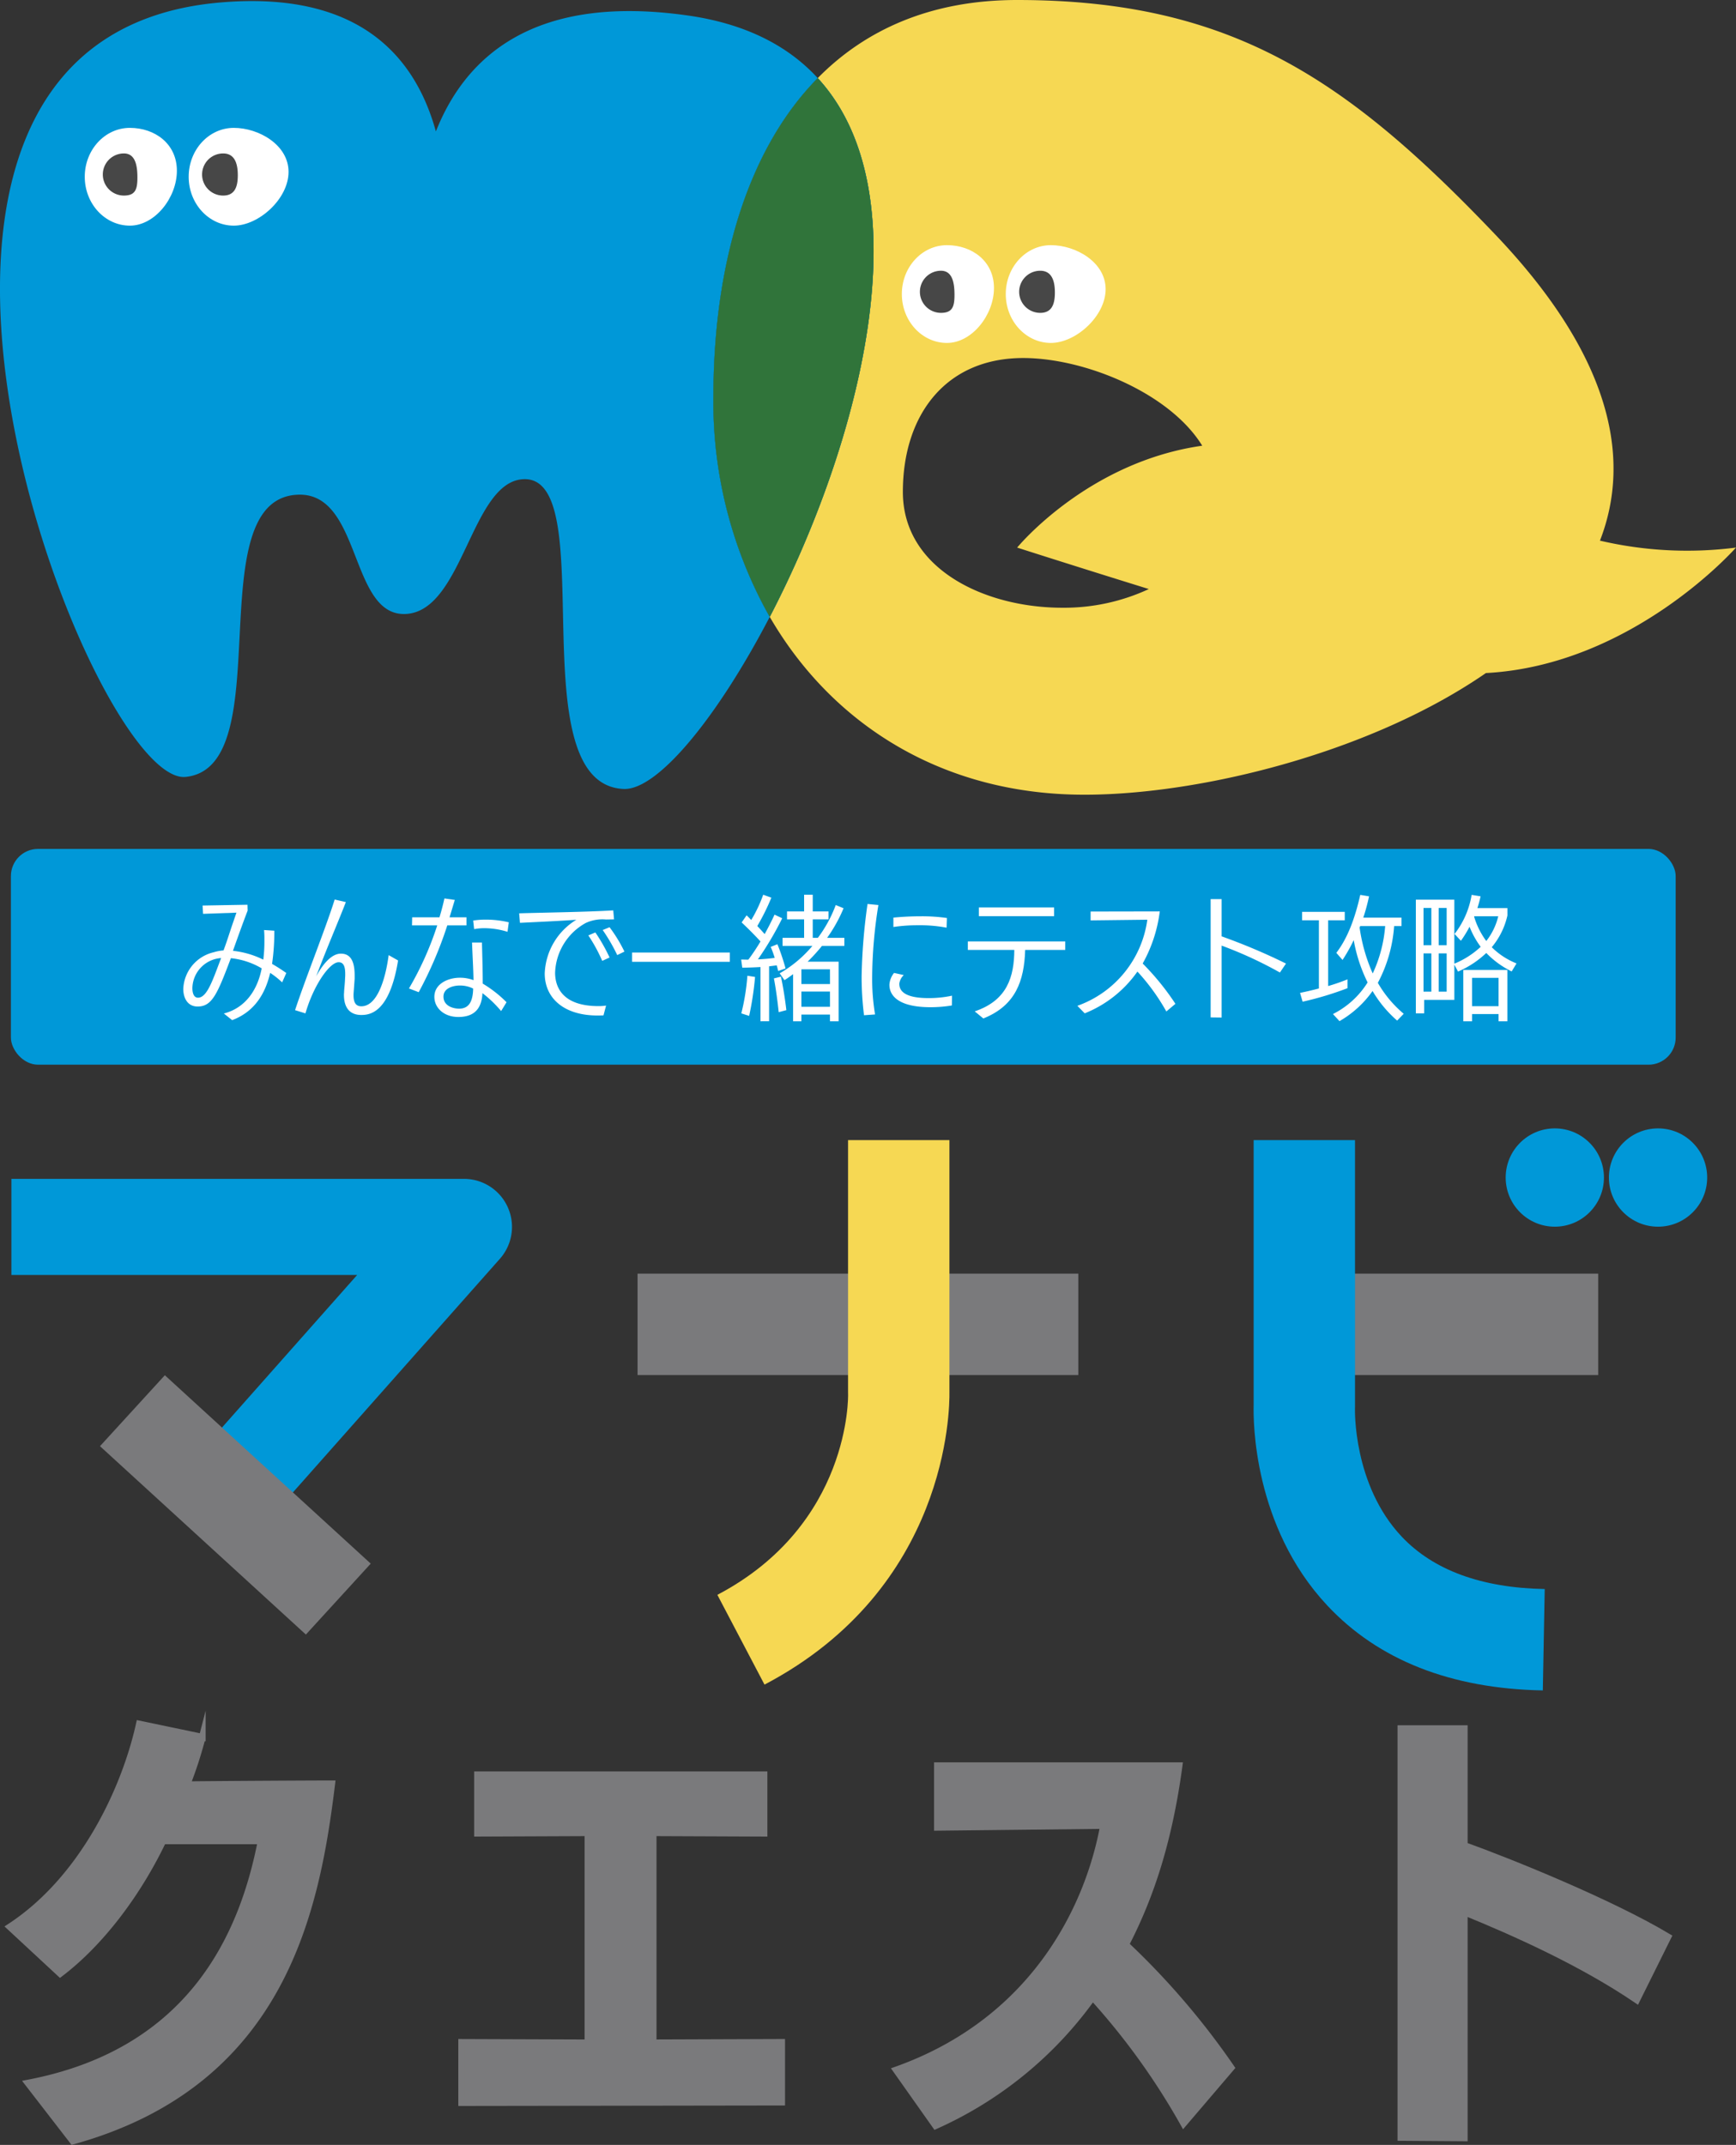 <svg xmlns="http://www.w3.org/2000/svg" width="300" height="370.547"><rect width="100%" height="100%" fill="#333333" stroke="none"/><g data-name="グループ 3566"><g data-name="グループ 3559"><g data-name="グループ 3556"><path data-name="パス 11436" d="m48.406 260.317-12.427-11.015 25.744-29.047H1.971v-16.6h78.2a8.3 8.3 0 0 1 6.219 13.804z" fill="#0098d8"/><path data-name="長方形 765" fill="#7a7a7c" d="m17.279 249.835 11.208-12.254 35.58 32.543-11.208 12.254z"/></g><g data-name="グループ 3557"><path data-name="長方形 766" fill="#7a7a7c" d="M110.175 220.03h76.169v17.519h-76.169z"/><path data-name="パス 11437" d="m132.116 291.026-8.147-15.508c23.078-12.126 22.6-34.45 22.59-34.674 0-.1-.006-.2-.006-.294v-43.593h17.519v43.5c.053 3.083-.236 33.904-31.956 50.569z" fill="#f6d853"/></g><g data-name="グループ 3558" transform="translate(216.635 194.936)"><path data-name="長方形 767" fill="#7a7a7c" d="M11.59 25.094h47.959v17.519H11.59z"/><path data-name="パス 11438" d="M49.981 97.094c-15.88-.3-28.415-5.236-37.259-14.684C-.087 68.722-.063 50.425.009 47.861V2.021h17.517v45.983c0 .138 0 .277-.008.416 0 .08-.367 13.194 8.1 22.13 5.485 5.789 13.793 8.827 24.692 9.03z" fill="#0098d8"/><circle data-name="楕円形 487" cx="8.491" cy="8.491" transform="translate(43.563)" fill="#0098d8" r="8.491"/><circle data-name="楕円形 488" cx="8.491" cy="8.491" transform="translate(61.402)" fill="#0098d8" r="8.491"/></g></g><g data-name="グループ 3561"><g data-name="グループ 3560"><path data-name="パス 11439" d="M207.758 76.999c-5.629-9.147-20.349-15.148-30.942-15.148-13.348 0-20.791 9.781-20.791 23.13s14.201 20.007 27.548 20.007a34.75 34.75 0 0 0 14.953-3.225c-13.69-4.247-22.755-7.166-22.755-7.166s12.112-14.779 31.987-17.598z" fill="none"/><path data-name="パス 11440" d="M141.315 13.49c-5.07-5.519-12.359-9.373-22.43-10.81-26.2-3.739-38.3 6.749-43.56 20.027C71.64 9.345 61.624-1.632 37.976.437c-72.059 6.3-22.452 135.442-5.9 133.779s1.891-48.383 19.566-48.757c10.925-.231 8.759 21.279 18.612 20.6s11.19-23 20.279-23.279c13.517-.409-1.061 52.694 17.231 53.518 5.838.263 16.162-12.252 25.254-29.726a75.479 75.479 0 0 1-9.741-37.964c.004-22.221 5.581-42.469 18.038-55.118z" fill="#0098d8"/><path data-name="パス 11441" d="M276.49 93.4c5.555-14.267 1.888-31.924-18.073-52.86C232.866 13.74 212.806 0 175.776 0c-14.809 0-26.16 5.061-34.462 13.49 18.757 20.415 6.976 63.741-8.292 93.082 10.271 17.713 28.135 29.609 51.07 30.644 19.577.885 51.393-6.233 72.69-20.943 25.352-1.34 43.217-21.676 43.217-21.676A66.253 66.253 0 0 1 276.49 93.4zm-77.959 8.362a34.75 34.75 0 0 1-14.958 3.228c-13.348 0-27.548-6.662-27.548-20.01s7.443-23.13 20.791-23.13c10.592 0 25.312 6 30.942 15.148-19.874 2.819-31.981 17.6-31.981 17.6s9.069 2.918 22.754 7.165z" fill="#f6d853"/><path data-name="パス 11442" d="M141.315 13.49c-12.456 12.649-18.034 32.9-18.034 55.118a75.479 75.479 0 0 0 9.741 37.964c15.269-29.341 27.05-72.667 8.293-93.082z" fill="#0098d8"/><path data-name="パス 11443" d="M141.315 13.49c-12.456 12.649-18.034 32.9-18.034 55.118a75.479 75.479 0 0 0 9.741 37.964c15.269-29.341 27.05-72.667 8.293-93.082z" fill="#30743a"/></g><path data-name="パス 11444" d="M30.568 29.496c0 4.666-3.814 9.486-8.121 9.486s-7.8-3.782-7.8-8.446 3.49-8.446 7.8-8.446 8.121 2.742 8.121 7.406z" fill="#fff"/><path data-name="パス 11445" d="M49.864 29.692c0 4.664-5.152 9.29-9.458 9.29s-7.8-3.782-7.8-8.446 3.49-8.446 7.8-8.446 9.458 2.936 9.458 7.602z" fill="#fff"/><path data-name="パス 11446" d="M23.746 30.666c0 2.009-.329 3.118-2.339 3.118a3.638 3.638 0 1 1 0-7.276c2.01 0 2.339 2.149 2.339 4.158z" fill="#474747"/><path data-name="パス 11447" d="M41.094 30.276c0 2.009-.524 3.509-2.534 3.509a3.638 3.638 0 0 1 0-7.276c2.01-.001 2.534 1.757 2.534 3.767z" fill="#474747"/><path data-name="パス 11448" d="M171.769 49.759c0 4.664-3.816 9.486-8.121 9.486s-7.8-3.782-7.8-8.446 3.491-8.446 7.8-8.446 8.121 2.742 8.121 7.406z" fill="#fff"/><path data-name="パス 11449" d="M191.065 49.954c0 4.666-5.152 9.291-9.458 9.291s-7.8-3.782-7.8-8.446 3.491-8.446 7.8-8.446 9.458 2.936 9.458 7.601z" fill="#fff"/><path data-name="パス 11450" d="M164.946 50.93c0 2.009-.329 3.118-2.339 3.118a3.638 3.638 0 0 1 0-7.276c2.01.001 2.339 2.149 2.339 4.158z" fill="#474747"/><path data-name="パス 11451" d="M182.294 50.54c0 2.009-.525 3.509-2.534 3.509a3.638 3.638 0 1 1 0-7.276c2.009 0 2.534 1.757 2.534 3.767z" fill="#474747"/></g><g data-name="グループ 3563"><g data-name="グループ 3562" fill="#7a7a7c" stroke="#7a7a7c" stroke-miterlimit="10" stroke-width="1.163"><path data-name="パス 11452" d="M4.848 359.865c28.7-5.474 37.231-26.2 40.281-41.845H28.153c-4.224 8.839-10.56 17.442-17.755 22.917l-8.682-8.057c12.592-8.213 19.867-23.7 22.37-35.041l10.871 2.268a71.145 71.145 0 0 1-2.66 8.213c7.588-.079 21.588-.156 25.03-.156-2.66 21.665-8.37 51.622-44.74 61.712z"/><path data-name="パス 11453" d="M79.784 363.234v-10.4l21.821.079v-36.296l-19.085.079v-10.091h49.512v10.091l-19.164-.079v36.292l22.213-.079v10.322z"/><path data-name="パス 11454" d="M204.543 366.832a119.19 119.19 0 0 0-15.722-21.823 66.836 66.836 0 0 1-27.14 22.213l-6.8-9.621c23.542-8.369 33.163-27.689 35.823-42.236l-28.706.313V305.04h41.76c-1.722 12.672-4.772 22.293-9.23 30.9a131.645 131.645 0 0 1 18.23 21.271z"/><path data-name="パス 11455" d="M282.842 345.48c-9.466-6.415-20.963-11.577-29.8-15.175v39.03l-10.95-.079v-70.629h10.95v20.18c7.821 2.816 25.107 9.777 35.2 15.8z"/></g></g><rect data-name="長方形 768" width="287.688" height="37.277" rx="4.689" transform="translate(1.886 146.655)" fill="#0098d8"/><g data-name="グループ 3565"><g data-name="グループ 3564" fill="#fff"><path data-name="パス 11456" d="M38.683 175.088c3.7-.948 5.824-4.049 6.541-7.8a13.078 13.078 0 0 0-5.327-1.758c-2.346 6.223-3.257 8.351-5.741 8.351-1.877 0-2.484-1.665-2.484-3.03a6.787 6.787 0 0 1 5.243-6.338 7.761 7.761 0 0 1 1.711-.324c.524-1.366.966-2.8 1.463-4.28l.773-2.245s-1.3.07-1.849.07l-3.92.138-.082-1.435 7.756-.138.027 1.018c-.883 2.291-1.711 4.627-2.539 6.941a15.566 15.566 0 0 1 5.245 1.526 24.67 24.67 0 0 0 .192-3.192v-.625c0-.44-.027-.879-.055-1.3l1.767.115a38.619 38.619 0 0 1-.386 5.738 29.028 29.028 0 0 1 2.456 1.573l-.717 1.619a14.179 14.179 0 0 0-2.07-1.642c-.856 3.679-2.759 6.732-6.568 8.167zm-5.437-4.372c0 .207 0 1.642.966 1.642 1.573 0 2.539-3.008 4-6.847a5.315 5.315 0 0 0-4.966 5.205z"/><path data-name="パス 11457" d="M68.793 165.927c-1.463 8.952-4.8 9.416-6.348 9.416-2.042 0-3.008-1.3-3.008-3.493 0-.162.027-.347.027-.532.028-.556.138-1.411.165-2.291a7.57 7.57 0 0 0 .028-.81c0-1.041-.193-1.989-1.132-1.989-1.573 0-4.361 4.025-5.741 8.838l-1.794-.556c1.767-5.39 5.272-14.088 6.845-19.109l1.932.44c-1.38 3.562-2.981 7.2-5.133 12.816 1.573-2.822 3.008-3.909 4.278-3.909 1.795 0 2.374 1.527 2.374 3.748v.579c-.165 2.405-.193 2.5-.193 2.822 0 1.157.3 1.944 1.353 1.944 2.7 0 4.14-4.511 4.719-8.838z"/><path data-name="パス 11458" d="M70.674 170.761a54.8 54.8 0 0 0 4.885-10.9h-4.361l.028-1.388h4.719c.359-1.18.635-2.267.856-3.262l1.794.256-.91 3.007h2.925v1.388h-3.312a68.293 68.293 0 0 1-4.941 11.545zm15.925 3.909a20.135 20.135 0 0 0-3.228-3.1c-.138 2.961-1.685 4.118-4.167 4.118-2.54 0-4.14-1.62-4.14-3.47 0-2.291 2.4-3.286 4.306-3.309a6.614 6.614 0 0 1 2.456.417c-.027-2.013-.193-4.581-.249-6.5h1.708c.055 2.105.138 4.836.138 7.1a20.812 20.812 0 0 1 4.112 3.215zm-7.148-4.418c-.938 0-2.815.347-2.815 1.92s1.6 2.082 2.733 2.082c1.738-.022 2.346-1.341 2.4-3.47a5.011 5.011 0 0 0-2.318-.531zm8.253-9.277a13.656 13.656 0 0 0-4.112-.624 9.493 9.493 0 0 0-1.656.162l-.165-1.481a13.933 13.933 0 0 1 2.07-.163 17.256 17.256 0 0 1 4.085.463z"/><path data-name="パス 11459" d="M104.291 175.41c-.386.023-.828.023-1.241.023-5.685-.07-8.915-3.054-8.915-7.264a11.362 11.362 0 0 1 5.465-9.277c-2.761.209-6.955.394-9.744.532l-.137-1.642c3.532-.116 11.9-.231 16.257-.509l.137 1.55-1.407.023a6.848 6.848 0 0 0-3.478.6 10.215 10.215 0 0 0-5.3 8.605c0 2.2 1.022 5.76 7.508 5.76a8.174 8.174 0 0 0 1.3-.093zm-.22-9.415a27.549 27.549 0 0 0-2.4-4.4l1.214-.509a30.229 30.229 0 0 1 2.456 4.327zm2.594-1a30.573 30.573 0 0 0-2.511-4.326l1.186-.486a25.265 25.265 0 0 1 2.567 4.211z"/><path data-name="パス 11460" d="M109.234 166.158v-1.6h16.891v1.6z"/><path data-name="パス 11461" d="M131.421 176.429v-9.369a71.893 71.893 0 0 1-3.147.115l-.192-1.41c.414 0 .828.022 1.241.022a35.42 35.42 0 0 0 2.1-3.146 64.617 64.617 0 0 0-3.258-3.285l.856-1.226c.249.232.524.509.8.81a24.254 24.254 0 0 0 2.07-4.372l1.408.509a38.616 38.616 0 0 1-2.429 4.9c.441.463.883.948 1.27 1.388a47.738 47.738 0 0 0 1.71-3.355l1.326.625a55.02 55.02 0 0 1-4.2 7.1 33.053 33.053 0 0 0 2.9-.254 16.381 16.381 0 0 0-.69-1.9l1.159-.462a36.937 36.937 0 0 1 1.408 4.187l-1.27.44-.249-.972-1.325.162v9.485zm-3.313-1.364a38.483 38.483 0 0 0 1.049-6.5l1.325.207a52.535 52.535 0 0 1-1.021 6.732zm6.459-.209c-.166-1.642-.5-4.187-.829-5.83l1.214-.3c.359 1.6.746 4.071.939 5.783zm8.86 1.573v-1.157h-4.936v1.157h-1.435v-8.142c-.5.369-.994.74-1.491 1.041l-.828-1.18a21.08 21.08 0 0 0 5.658-4.742h-5.161v-1.388h3.725v-3.193h-2.953v-1.365h2.953v-2.892h1.491v2.892h2.732v1.365h-2.731v3.193h.883a22.463 22.463 0 0 0 3.091-5.669l1.353.556a25.816 25.816 0 0 1-2.843 5.113h2.98v1.388h-3.864a31.913 31.913 0 0 1-2.484 2.729h5.354v10.295zm0-8.976h-4.936v2.545h4.941zm0 3.84h-4.936v2.638h4.941z"/><path data-name="パス 11462" d="M149.311 175.389a54.159 54.159 0 0 1-.414-6.685 100.676 100.676 0 0 1 1.021-12.538l1.877.184a81.007 81.007 0 0 0-1.076 12.354 37.812 37.812 0 0 0 .5 6.547zm15.182-1.688a23 23 0 0 1-3.671.3c-6.736 0-7.121-2.915-7.121-3.864v-.046a3.641 3.641 0 0 1 .8-2.013l1.683.37a2.53 2.53 0 0 0-.773 1.457v.069c0 1.573 1.6 2.452 5.023 2.452a19.035 19.035 0 0 0 4.085-.416zm-.912-13.441a24.621 24.621 0 0 0-4.94-.416 27.934 27.934 0 0 0-4.252.3v-1.619a48.358 48.358 0 0 1 4.721-.232 29.809 29.809 0 0 1 4.526.3z"/><path data-name="パス 11463" d="M177.161 164.1c-.165 5.367-1.656 9.623-7.232 11.844l-1.49-1.226c5.657-1.9 6.817-6.015 6.845-10.618h-8.032v-1.458h16.836v1.458zm-8-5.83v-1.5h13v1.5z"/><path data-name="パス 11464" d="M201.558 174.737a36.26 36.26 0 0 0-5-6.894 20.337 20.337 0 0 1-9.107 7.218l-1.27-1.3a18.433 18.433 0 0 0 12.089-14.876l-9.8.116v-1.527l11.951-.022a24.666 24.666 0 0 1-2.953 9 44.821 44.821 0 0 1 5.658 6.963z"/><path data-name="パス 11465" d="M221.185 168.009a70.178 70.178 0 0 0-10.073-4.65v12.424l-1.9-.023v-20.429h1.9v6.431a103.8 103.8 0 0 1 11.122 4.7z"/><path data-name="パス 11466" d="M232.86 170.715a55.95 55.95 0 0 1-7.756 2.336l-.441-1.526a52.987 52.987 0 0 0 3.257-.764v-11.775h-2.9v-1.457h7.369v1.457h-2.871v11.359a33.287 33.287 0 0 0 3.34-1.157zm8.583 5.6a20.654 20.654 0 0 1-4.249-5.113 17.967 17.967 0 0 1-5.714 5.206l-1.131-1.226a15 15 0 0 0 5.989-5.46 26.806 26.806 0 0 1-2.4-7.31 28.817 28.817 0 0 1-1.932 3.424l-1.076-1.226c2.015-2.614 3.257-6.131 4.139-10.017l1.518.254a33.716 33.716 0 0 1-.994 3.679h6.6v1.457h-1.27a24.619 24.619 0 0 1-2.816 9.809 19.847 19.847 0 0 0 4.471 5.343zm-6.375-16.333a1.144 1.144 0 0 0-.11.278 29.725 29.725 0 0 0 2.262 7.912 23.65 23.65 0 0 0 2.153-8.189z"/><path data-name="パス 11467" d="M261.234 167.823a15.661 15.661 0 0 1-4.389-3.193 16.542 16.542 0 0 1-4.884 3.217l-.635-1.2v6.085h-5.217v2.336h-1.435v-19.645h6.651v11.058a15.04 15.04 0 0 0 4.554-2.914 15.037 15.037 0 0 1-1.927-3.471 19.054 19.054 0 0 1-1.49 2.43l-1.1-1.18a14.857 14.857 0 0 0 2.952-6.755l1.546.254a19.984 19.984 0 0 1-.552 2.035h5.19v1.273a12.926 12.926 0 0 1-2.706 5.483 12.738 12.738 0 0 0 4.278 2.8zm-13.882-10.965h-1.354v6.431h1.354zm0 7.842h-1.354v6.615h1.354zm2.648-7.842h-1.38v6.431H250zm0 7.842h-1.38v6.615H250zm8.971 11.728v-1.248h-4.582v1.248h-1.518v-8.86h7.618v8.86zm0-7.5h-4.582v4.9h4.582zm-4.2-10.642-.027.07a13.593 13.593 0 0 0 2.1 4.21 10.969 10.969 0 0 0 2.07-4.28z"/></g></g></g></svg>